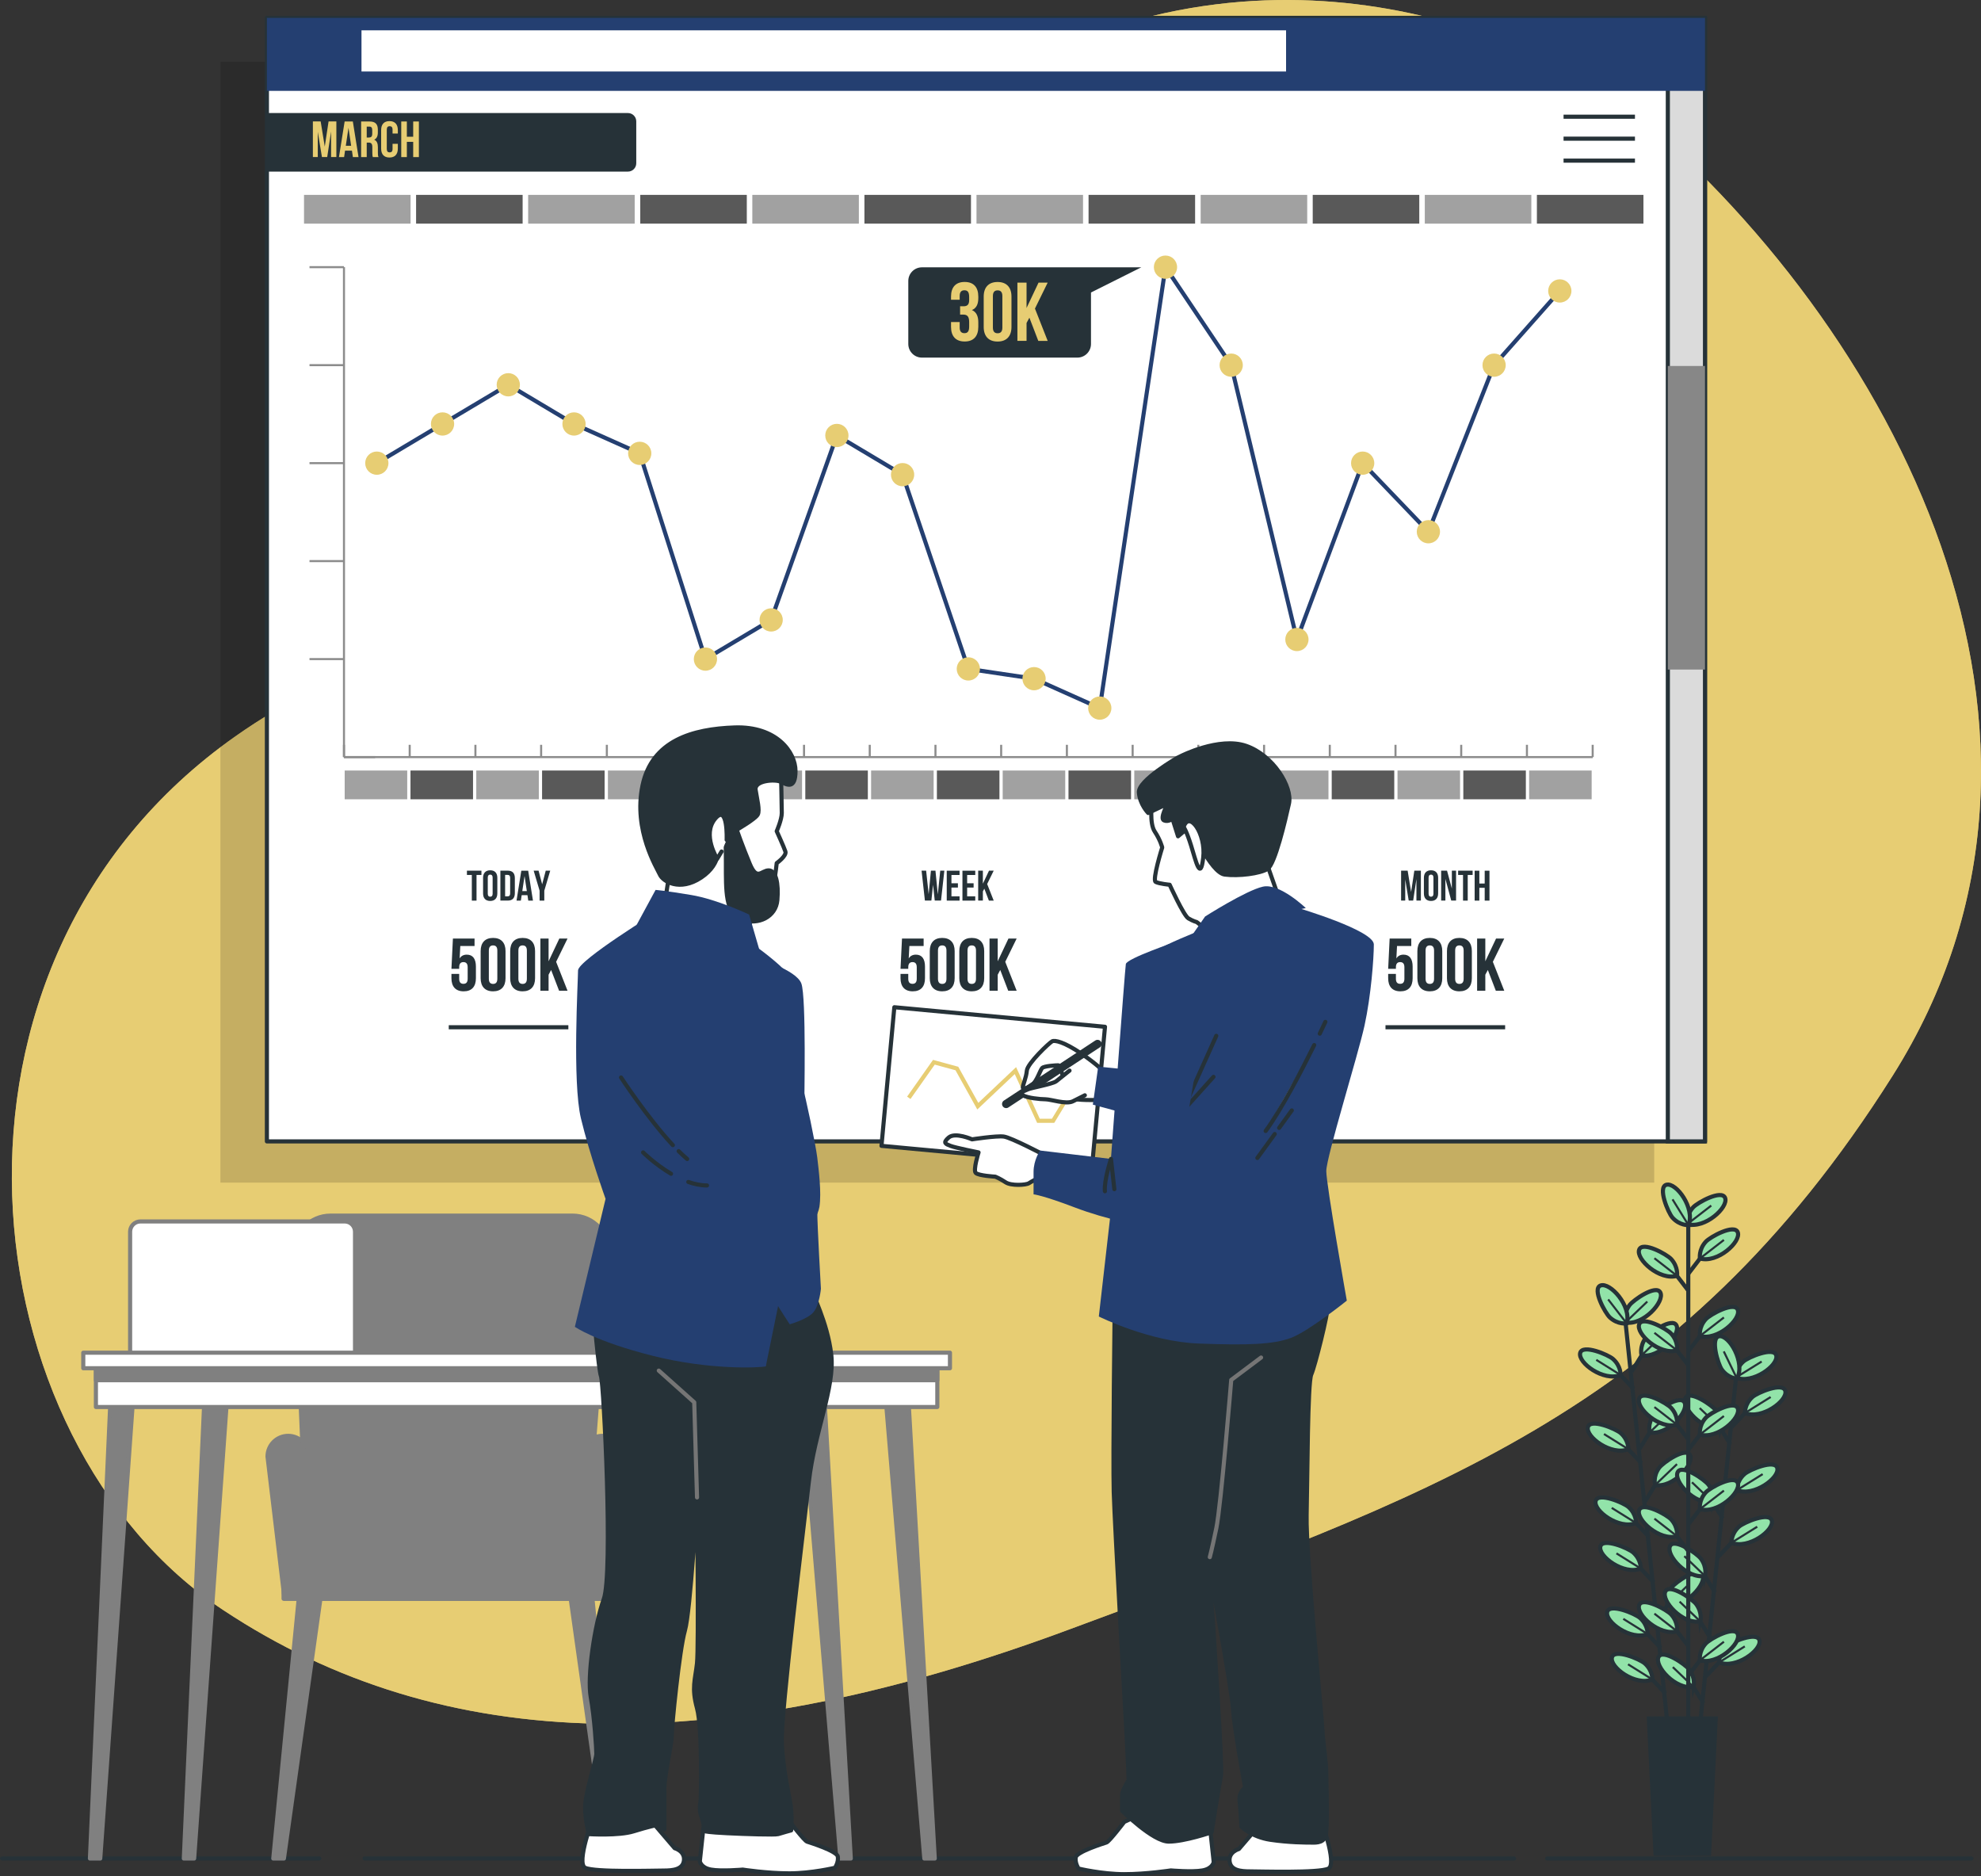 <?xml version="1.0" encoding="UTF-8"?>
<svg xmlns="http://www.w3.org/2000/svg" id="Layer_2" data-name="Layer 2" viewBox="0 0 480.82 455.3">
  <rect x="0" y="0" width="480.82" height="455.3" fill="#333333" stroke="none"/>
  <defs>
    <style>
      .cls-1 {
        fill: #595959;
      }

      .cls-2 {
        stroke: #8c8c8c;
      }

      .cls-2, .cls-3, .cls-4, .cls-5, .cls-6, .cls-7, .cls-8, .cls-9 {
        fill: none;
      }

      .cls-2, .cls-10, .cls-4, .cls-6, .cls-7, .cls-11, .cls-9, .cls-12 {
        stroke-miterlimit: 10;
      }

      .cls-2, .cls-6 {
        stroke-width: .5px;
      }

      .cls-3, .cls-10, .cls-6, .cls-13, .cls-14, .cls-11, .cls-8, .cls-9, .cls-12 {
        stroke: #263238;
      }

      .cls-3, .cls-5, .cls-13, .cls-14, .cls-15, .cls-8, .cls-16 {
        stroke-linecap: round;
        stroke-linejoin: round;
      }

      .cls-10, .cls-17 {
        fill: #92e3a9;
      }

      .cls-4 {
        stroke: #243f71;
      }

      .cls-18 {
        opacity: .8;
      }

      .cls-18, .cls-19 {
        fill: #e7cd73;
      }

      .cls-5 {
        stroke: #757575;
      }

      .cls-20, .cls-14, .cls-12 {
        fill: #263238;
      }

      .cls-13, .cls-21, .cls-15 {
        fill: #fff;
      }

      .cls-22 {
        fill: #243f71;
      }

      .cls-23 {
        fill: #878787;
      }

      .cls-7 {
        stroke: #e7cd73;
      }

      .cls-15, .cls-16 {
        stroke: gray;
      }

      .cls-24 {
        opacity: .15;
      }

      .cls-11 {
        fill: #dbdbdb;
      }

      .cls-8 {
        stroke-width: 2px;
      }

      .cls-25 {
        fill: #a1a1a1;
      }

      .cls-16 {
        fill: gray;
      }
    </style>
  </defs>
  <g id="Background_Simple" data-name="Background Simple">
    <g>
      <path class="cls-19" d="M393.45,24.65s-54.23-40.07-123.57-18.04c-69.33,22.03-97.53,81.71-136.81,123.64-20.57,21.96-51.34,31.11-75.92,48.42-78.6,55.32-64.94,170.99-2.96,212.04,53.66,35.53,120,36.47,205.78,4.53,85.78-31.94,147.23-51.57,199.4-134.2,52.17-82.62.98-181.69-65.92-236.39Z"></path>
      <path class="cls-18" d="M393.45,24.65s-54.23-40.07-123.57-18.04c-69.33,22.03-97.53,81.71-136.81,123.64-20.57,21.96-51.34,31.11-75.92,48.42-78.6,55.32-64.94,170.99-2.96,212.04,53.66,35.53,120,36.47,205.78,4.53,85.78-31.94,147.23-51.57,199.4-134.2,52.17-82.62.98-181.69-65.92-236.39Z"></path>
    </g>
  </g>
  <g id="Plant">
    <g>
      <g>
        <line class="cls-9" x1="394.6" y1="321.46" x2="404.73" y2="418.48"></line>
        <g>
          <g>
            <line class="cls-9" x1="403.09" y1="399.91" x2="398.5" y2="395.07"></line>
            <path class="cls-10" d="M399.9,396.52s.13-2.14-1.83-3.89c-1.18-1.05-7.38-3.66-7.97-1.48-.64,2.38,5.71,7.04,9.79,5.37Z"></path>
            <line class="cls-6" x1="399.9" y1="396.52" x2="394" y2="392.84"></line>
          </g>
          <g>
            <line class="cls-9" x1="404.25" y1="410.95" x2="399.66" y2="406.1"></line>
            <path class="cls-10" d="M401.05,407.55s.13-2.14-1.83-3.89c-1.18-1.05-7.38-3.66-7.97-1.48-.64,2.38,5.71,7.04,9.79,5.37Z"></path>
            <line class="cls-6" x1="401.05" y1="407.55" x2="395.15" y2="403.87"></line>
          </g>
          <g>
            <line class="cls-9" x1="400.28" y1="372.99" x2="395.69" y2="368.14"></line>
            <path class="cls-10" d="M397.09,369.59s.13-2.14-1.83-3.89c-1.18-1.05-7.38-3.66-7.97-1.48-.64,2.38,5.71,7.04,9.79,5.37Z"></path>
            <line class="cls-6" x1="397.09" y1="369.59" x2="391.19" y2="365.91"></line>
          </g>
          <g>
            <line class="cls-9" x1="401.44" y1="384.02" x2="396.85" y2="379.17"></line>
            <path class="cls-10" d="M398.24,380.63s.13-2.14-1.83-3.89c-1.18-1.05-7.38-3.66-7.97-1.48-.64,2.38,5.71,7.04,9.79,5.37Z"></path>
            <line class="cls-6" x1="398.24" y1="380.63" x2="392.34" y2="376.95"></line>
          </g>
          <g>
            <line class="cls-9" x1="398.41" y1="355.07" x2="393.82" y2="350.22"></line>
            <path class="cls-10" d="M395.22,351.67s.13-2.14-1.83-3.89c-1.18-1.05-7.38-3.66-7.97-1.48-.64,2.38,5.71,7.04,9.79,5.37Z"></path>
            <line class="cls-6" x1="395.22" y1="351.67" x2="389.31" y2="347.99"></line>
          </g>
          <g>
            <line class="cls-9" x1="396.53" y1="337.06" x2="391.94" y2="332.21"></line>
            <path class="cls-10" d="M393.34,333.67s.13-2.14-1.83-3.89c-1.18-1.05-7.38-3.66-7.97-1.48-.64,2.38,5.71,7.04,9.79,5.37Z"></path>
            <line class="cls-6" x1="393.34" y1="333.67" x2="387.44" y2="329.99"></line>
          </g>
          <g>
            <line class="cls-9" x1="402.32" y1="393.39" x2="405.81" y2="387.69"></line>
            <path class="cls-10" d="M404.75,389.4s-.57-2.07.98-4.19c.94-1.27,6.46-5.11,7.49-3.09,1.12,2.19-4.13,8.07-8.47,7.28Z"></path>
            <line class="cls-6" x1="404.75" y1="389.4" x2="410.06" y2="384.32"></line>
          </g>
          <g>
            <line class="cls-9" x1="399.29" y1="364.35" x2="402.78" y2="358.66"></line>
            <path class="cls-10" d="M401.72,360.37s-.57-2.07.98-4.19c.94-1.27,6.46-5.11,7.49-3.09,1.12,2.19-4.13,8.07-8.47,7.28Z"></path>
            <line class="cls-6" x1="401.72" y1="360.37" x2="407.03" y2="355.29"></line>
          </g>
          <g>
            <line class="cls-9" x1="397.96" y1="351.59" x2="401.45" y2="345.9"></line>
            <path class="cls-10" d="M400.39,347.61s-.57-2.07.98-4.19c.94-1.27,6.46-5.11,7.49-3.09,1.12,2.19-4.13,8.07-8.47,7.28Z"></path>
            <line class="cls-6" x1="400.39" y1="347.61" x2="405.7" y2="342.53"></line>
          </g>
          <g>
            <line class="cls-9" x1="396.01" y1="332.88" x2="399.5" y2="327.19"></line>
            <path class="cls-10" d="M398.43,328.9s-.57-2.07.98-4.19c.94-1.27,6.46-5.11,7.49-3.09,1.12,2.19-4.13,8.07-8.47,7.28Z"></path>
            <line class="cls-6" x1="398.43" y1="328.9" x2="403.75" y2="323.82"></line>
            <path class="cls-10" d="M394.52,320.92s-.57-2.07.98-4.19c.94-1.27,6.46-5.11,7.49-3.09,1.12,2.19-4.13,8.07-8.47,7.28Z"></path>
            <line class="cls-6" x1="394.52" y1="320.92" x2="399.83" y2="315.84"></line>
            <path class="cls-10" d="M394.82,321.14s-2.12.35-4.06-1.42c-1.17-1.06-4.4-6.96-2.29-7.77,2.3-.88,7.59,4.95,6.35,9.19Z"></path>
            <line class="cls-6" x1="394.82" y1="321.14" x2="390.33" y2="315.32"></line>
          </g>
        </g>
      </g>
      <g>
        <line class="cls-9" x1="421.31" y1="334.82" x2="411.24" y2="431.85"></line>
        <g>
          <g>
            <line class="cls-9" x1="413.46" y1="413.34" x2="409.97" y2="407.65"></line>
            <path class="cls-10" d="M411.04,409.36s.57-2.07-.99-4.19c-.94-1.27-6.47-5.1-7.49-3.09-1.12,2.19,4.13,8.06,8.48,7.27Z"></path>
            <line class="cls-6" x1="411.04" y1="409.36" x2="406.02" y2="404.55"></line>
          </g>
          <g>
            <line class="cls-9" x1="416.26" y1="386.42" x2="412.76" y2="380.73"></line>
            <path class="cls-10" d="M413.83,382.44s.57-2.07-.99-4.19c-.94-1.27-6.47-5.1-7.49-3.09-1.12,2.19,4.13,8.06,8.48,7.27Z"></path>
            <line class="cls-6" x1="413.83" y1="382.44" x2="408.81" y2="377.62"></line>
          </g>
          <g>
            <line class="cls-9" x1="415.11" y1="397.45" x2="411.62" y2="391.76"></line>
            <path class="cls-10" d="M412.69,393.47s.57-2.07-.99-4.19c-.94-1.27-6.47-5.1-7.49-3.09-1.12,2.19,4.13,8.06,8.48,7.27Z"></path>
            <line class="cls-6" x1="412.69" y1="393.47" x2="407.67" y2="388.66"></line>
          </g>
          <g>
            <line class="cls-9" x1="418.12" y1="368.49" x2="414.62" y2="362.8"></line>
            <path class="cls-10" d="M415.69,364.51s.57-2.07-.99-4.19c-.94-1.27-6.47-5.1-7.49-3.09-1.12,2.19,4.13,8.06,8.48,7.27Z"></path>
            <line class="cls-6" x1="415.69" y1="364.51" x2="410.67" y2="359.7"></line>
          </g>
          <g>
            <line class="cls-9" x1="419.99" y1="350.49" x2="416.49" y2="344.8"></line>
            <path class="cls-10" d="M417.56,346.51s.57-2.07-.99-4.19c-.94-1.27-6.47-5.1-7.49-3.09-1.12,2.19,4.13,8.06,8.48,7.27Z"></path>
            <line class="cls-6" x1="417.56" y1="346.51" x2="412.54" y2="341.69"></line>
          </g>
          <g>
            <line class="cls-9" x1="414.05" y1="406.8" x2="418.64" y2="401.94"></line>
            <path class="cls-10" d="M417.25,403.4s-.13-2.14,1.82-3.89c1.18-1.05,7.38-3.67,7.97-1.48.64,2.37-5.7,7.04-9.79,5.38Z"></path>
            <line class="cls-6" x1="417.25" y1="403.4" x2="423.49" y2="399.52"></line>
          </g>
          <g>
            <line class="cls-9" x1="417.07" y1="377.76" x2="421.65" y2="372.91"></line>
            <path class="cls-10" d="M420.26,374.36s-.13-2.14,1.82-3.89c1.18-1.05,7.38-3.67,7.97-1.48.64,2.37-5.7,7.04-9.79,5.38Z"></path>
            <line class="cls-6" x1="420.26" y1="374.36" x2="426.51" y2="370.48"></line>
          </g>
          <g>
            <line class="cls-9" x1="418.39" y1="365" x2="422.98" y2="360.15"></line>
            <path class="cls-10" d="M421.58,361.6s-.13-2.14,1.82-3.89c1.18-1.05,7.38-3.67,7.97-1.48.64,2.37-5.7,7.04-9.79,5.38Z"></path>
            <line class="cls-6" x1="421.58" y1="361.6" x2="427.83" y2="357.72"></line>
          </g>
          <g>
            <line class="cls-9" x1="420.33" y1="346.29" x2="424.92" y2="341.44"></line>
            <path class="cls-10" d="M423.53,342.89s-.13-2.14,1.82-3.89c1.18-1.05,7.38-3.67,7.97-1.48.64,2.37-5.7,7.04-9.79,5.38Z"></path>
            <line class="cls-6" x1="423.53" y1="342.89" x2="429.77" y2="339.01"></line>
            <path class="cls-10" d="M421.33,334.28s-.13-2.14,1.82-3.89c1.18-1.05,7.38-3.67,7.97-1.48.64,2.37-5.7,7.04-9.79,5.38Z"></path>
            <line class="cls-6" x1="421.33" y1="334.28" x2="427.58" y2="330.4"></line>
            <path class="cls-10" d="M421.59,334.56s-2.15-.09-3.68-2.22c-.92-1.28-2.87-7.72-.64-8.08,2.43-.39,6.41,6.41,4.32,10.3Z"></path>
            <line class="cls-6" x1="421.59" y1="334.56" x2="418.39" y2="327.94"></line>
          </g>
        </g>
      </g>
      <line class="cls-9" x1="409.77" y1="295.31" x2="409.77" y2="418.01"></line>
      <g>
        <g>
          <line class="cls-9" x1="409.87" y1="399.56" x2="405.8" y2="394.26"></line>
          <path class="cls-10" d="M407.04,395.85s.35-2.12-1.41-4.06c-1.06-1.17-6.96-4.41-7.77-2.3-.88,2.3,4.95,7.59,9.18,6.36Z"></path>
          <line class="cls-6" x1="407.04" y1="395.85" x2="401.55" y2="391.58"></line>
        </g>
        <g>
          <line class="cls-9" x1="409.87" y1="376.5" x2="405.8" y2="371.2"></line>
          <path class="cls-10" d="M407.04,372.79s.35-2.12-1.41-4.06c-1.06-1.17-6.96-4.41-7.77-2.3-.88,2.3,4.95,7.59,9.18,6.36Z"></path>
          <line class="cls-6" x1="407.04" y1="372.79" x2="401.55" y2="368.52"></line>
        </g>
        <g>
          <line class="cls-9" x1="409.87" y1="349.43" x2="405.8" y2="344.13"></line>
          <path class="cls-10" d="M407.04,345.72s.35-2.12-1.41-4.06c-1.06-1.17-6.96-4.41-7.77-2.3-.88,2.3,4.95,7.59,9.18,6.36Z"></path>
          <line class="cls-6" x1="407.04" y1="345.72" x2="401.55" y2="341.45"></line>
        </g>
        <g>
          <line class="cls-9" x1="409.87" y1="331.41" x2="405.8" y2="326.11"></line>
          <path class="cls-10" d="M407.04,327.7s.35-2.12-1.41-4.06c-1.06-1.17-6.96-4.41-7.77-2.3-.88,2.3,4.95,7.59,9.18,6.36Z"></path>
          <line class="cls-6" x1="407.04" y1="327.7" x2="401.55" y2="323.43"></line>
        </g>
        <g>
          <line class="cls-9" x1="409.87" y1="313.31" x2="405.8" y2="308.01"></line>
          <path class="cls-10" d="M407.04,309.6s.35-2.12-1.41-4.06c-1.06-1.17-6.96-4.41-7.77-2.3-.88,2.3,4.95,7.59,9.18,6.36Z"></path>
          <line class="cls-6" x1="407.04" y1="309.6" x2="401.55" y2="305.33"></line>
        </g>
        <g>
          <line class="cls-9" x1="409.78" y1="406.6" x2="413.84" y2="401.3"></line>
          <path class="cls-10" d="M412.6,402.89s-.35-2.12,1.41-4.06c1.06-1.17,6.96-4.41,7.77-2.3.88,2.3-4.95,7.59-9.18,6.36Z"></path>
          <line class="cls-6" x1="412.6" y1="402.89" x2="418.42" y2="398.39"></line>
        </g>
        <g>
          <line class="cls-9" x1="409.78" y1="369.93" x2="413.84" y2="364.63"></line>
          <path class="cls-10" d="M412.6,366.22s-.35-2.12,1.41-4.06c1.06-1.17,6.96-4.41,7.77-2.3.88,2.3-4.95,7.59-9.18,6.36Z"></path>
          <line class="cls-6" x1="412.6" y1="366.22" x2="418.42" y2="361.72"></line>
        </g>
        <g>
          <line class="cls-9" x1="409.78" y1="351.83" x2="413.84" y2="346.53"></line>
          <path class="cls-10" d="M412.6,348.12s-.35-2.12,1.41-4.06c1.06-1.17,6.96-4.41,7.77-2.3.88,2.3-4.95,7.59-9.18,6.36Z"></path>
          <line class="cls-6" x1="412.6" y1="348.12" x2="418.42" y2="343.62"></line>
        </g>
        <g>
          <line class="cls-9" x1="409.78" y1="327.91" x2="413.84" y2="322.61"></line>
          <path class="cls-10" d="M412.6,324.2s-.35-2.12,1.41-4.06c1.06-1.17,6.96-4.41,7.77-2.3.88,2.3-4.95,7.59-9.18,6.36Z"></path>
          <line class="cls-6" x1="412.6" y1="324.2" x2="418.42" y2="319.7"></line>
        </g>
        <g>
          <line class="cls-9" x1="409.78" y1="309.1" x2="413.84" y2="303.8"></line>
          <path class="cls-10" d="M412.6,305.39s-.35-2.12,1.41-4.06c1.06-1.17,6.96-4.41,7.77-2.3.88,2.3-4.95,7.59-9.18,6.36Z"></path>
          <line class="cls-6" x1="412.6" y1="305.39" x2="418.42" y2="300.89"></line>
          <path class="cls-10" d="M409.53,297.05s-.35-2.12,1.41-4.06c1.06-1.17,6.96-4.41,7.77-2.3.88,2.3-4.95,7.59-9.18,6.36Z"></path>
          <line class="cls-6" x1="409.53" y1="297.05" x2="415.35" y2="292.55"></line>
          <path class="cls-10" d="M409.82,297.3s-2.14.13-3.89-1.83c-1.05-1.18-3.65-7.38-1.47-7.97,2.38-.64,7.03,5.71,5.36,9.8Z"></path>
          <line class="cls-6" x1="409.82" y1="297.3" x2="405.95" y2="291.04"></line>
        </g>
      </g>
      <polygon class="cls-12" points="414.82 449.83 401.82 449.83 400.2 417.01 416.44 417.01 414.82 449.83"></polygon>
    </g>
  </g>
  <g id="Floor">
    <g>
      <line class="cls-13" x1="375.5" y1="450.98" x2="478.5" y2="450.98"></line>
      <line class="cls-13" x1="88.5" y1="450.98" x2="367.5" y2="450.98"></line>
      <line class="cls-13" x1=".5" y1="450.98" x2="77.5" y2="450.98"></line>
    </g>
  </g>
  <g id="Desk">
    <g>
      <g>
        <polygon class="cls-16" points="149.97 451 142.95 379.31 137.47 380.52 147.39 451 149.97 451"></polygon>
        <polygon class="cls-16" points="68.91 451 78.82 380.52 73.35 379.31 66.33 451 68.91 451"></polygon>
        <path class="cls-16" d="M74.96,387.97l-3.52-83.83c-.21-4.99,3.78-9.15,8.78-9.15h58.74c5.12,0,9.16,4.36,8.76,9.47l-6.5,83.52h-66.25Z"></path>
        <rect class="cls-16" x="68.83" y="369.59" width="77.95" height="18.37"></rect>
        <path class="cls-16" d="M74.96,387.97h-5.9l-4.13-34.52c0-2.77,2.25-5.02,5.02-5.02h0c2.77,0,5.02,2.25,5.02,5.02v34.52Z"></path>
        <path class="cls-16" d="M141.21,387.97h5.9l4.13-34.52c0-2.77-2.25-5.02-5.02-5.02h0c-2.77,0-5.02,2.25-5.02,5.02v34.52Z"></path>
      </g>
      <path class="cls-15" d="M34.08,296.4h49.59c1.38,0,2.5,1.12,2.5,2.5v29.92H31.58v-29.92c0-1.38,1.12-2.5,2.5-2.5Z"></path>
      <g>
        <g>
          <polygon class="cls-16" points="206.5 451 200.02 337.92 194.48 337.92 203.98 451 206.5 451"></polygon>
          <polygon class="cls-16" points="226.88 451 220.4 337.92 214.85 337.92 224.35 451 226.88 451"></polygon>
          <polygon class="cls-16" points="47.12 451 55.21 337.92 49.68 337.92 44.62 451 47.12 451"></polygon>
          <polygon class="cls-16" points="24.33 451 32.41 337.92 26.89 337.92 21.83 451 24.33 451"></polygon>
        </g>
        <g>
          <rect class="cls-15" x="23.28" y="331.54" width="204.22" height="9.89"></rect>
          <rect class="cls-16" x="23.28" y="331.54" width="204.22" height="3.39"></rect>
          <rect class="cls-15" x="20.21" y="328.25" width="210.36" height="3.77"></rect>
        </g>
      </g>
    </g>
  </g>
  <g id="Screen">
    <g>
      <rect class="cls-24" x="53.5" y="14.98" width="348" height="272"></rect>
      <g>
        <g>
          <rect class="cls-17" x="64.78" y="4.34" width="349.05" height="272.64"></rect>
          <rect class="cls-13" x="64.78" y="4.34" width="349.05" height="272.64"></rect>
        </g>
        <rect class="cls-21" x="73.18" y="56.92" width="325.35" height="148.09"></rect>
        <g>
          <g>
            <line class="cls-2" x1="83.49" y1="183.72" x2="386.57" y2="183.72"></line>
            <g>
              <line class="cls-2" x1="83.49" y1="183.72" x2="83.49" y2="180.74"></line>
              <line class="cls-2" x1="99.44" y1="183.72" x2="99.44" y2="180.74"></line>
              <line class="cls-2" x1="115.39" y1="183.72" x2="115.39" y2="180.74"></line>
              <line class="cls-2" x1="131.34" y1="183.72" x2="131.34" y2="180.74"></line>
              <line class="cls-2" x1="147.29" y1="183.72" x2="147.29" y2="180.74"></line>
              <line class="cls-2" x1="163.24" y1="183.72" x2="163.24" y2="180.74"></line>
              <line class="cls-2" x1="179.2" y1="183.72" x2="179.2" y2="180.74"></line>
              <line class="cls-2" x1="195.15" y1="183.72" x2="195.15" y2="180.74"></line>
              <line class="cls-2" x1="211.1" y1="183.72" x2="211.1" y2="180.74"></line>
              <line class="cls-2" x1="227.05" y1="183.72" x2="227.05" y2="180.74"></line>
              <line class="cls-2" x1="243" y1="183.72" x2="243" y2="180.74"></line>
              <line class="cls-2" x1="258.95" y1="183.72" x2="258.95" y2="180.74"></line>
              <line class="cls-2" x1="274.91" y1="183.72" x2="274.91" y2="180.74"></line>
              <line class="cls-2" x1="290.86" y1="183.72" x2="290.86" y2="180.74"></line>
              <line class="cls-2" x1="306.81" y1="183.72" x2="306.81" y2="180.74"></line>
              <line class="cls-2" x1="322.76" y1="183.72" x2="322.76" y2="180.74"></line>
              <line class="cls-2" x1="338.71" y1="183.72" x2="338.71" y2="180.74"></line>
              <line class="cls-2" x1="354.66" y1="183.72" x2="354.66" y2="180.74"></line>
              <line class="cls-2" x1="370.61" y1="183.72" x2="370.61" y2="180.74"></line>
              <line class="cls-2" x1="386.57" y1="183.72" x2="386.57" y2="180.74"></line>
            </g>
          </g>
          <g>
            <line class="cls-2" x1="83.49" y1="183.72" x2="83.49" y2="64.83"></line>
            <g>
              <line class="cls-2" x1="83.49" y1="183.72" x2="91.06" y2="183.72"></line>
              <line class="cls-2" x1="83.49" y1="159.94" x2="75.12" y2="159.94"></line>
              <line class="cls-2" x1="83.49" y1="136.16" x2="75.12" y2="136.16"></line>
              <line class="cls-2" x1="83.49" y1="112.39" x2="75.12" y2="112.39"></line>
              <line class="cls-2" x1="83.49" y1="88.61" x2="75.12" y2="88.61"></line>
              <line class="cls-2" x1="83.49" y1="64.83" x2="75.12" y2="64.83"></line>
            </g>
          </g>
          <g>
            <line class="cls-4" x1="362.64" y1="88.61" x2="378.59" y2="70.6"></line>
            <line class="cls-4" x1="346.69" y1="129.03" x2="362.64" y2="88.61"></line>
            <line class="cls-4" x1="330.74" y1="112.39" x2="346.69" y2="129.03"></line>
            <line class="cls-4" x1="314.78" y1="155.18" x2="330.74" y2="112.39"></line>
            <line class="cls-4" x1="298.83" y1="88.61" x2="314.78" y2="155.18"></line>
            <line class="cls-4" x1="282.88" y1="64.83" x2="298.83" y2="88.61"></line>
            <line class="cls-4" x1="266.93" y1="171.83" x2="282.88" y2="64.83"></line>
            <line class="cls-4" x1="250.98" y1="164.69" x2="266.93" y2="171.83"></line>
            <line class="cls-4" x1="235.03" y1="162.32" x2="250.98" y2="164.69"></line>
            <line class="cls-4" x1="219.07" y1="115.18" x2="235.03" y2="162.32"></line>
            <line class="cls-4" x1="203.12" y1="105.67" x2="219.07" y2="115.18"></line>
            <line class="cls-4" x1="187.17" y1="150.43" x2="203.12" y2="105.67"></line>
            <line class="cls-4" x1="171.22" y1="159.94" x2="187.17" y2="150.43"></line>
            <line class="cls-4" x1="155.27" y1="110.01" x2="171.22" y2="159.94"></line>
            <line class="cls-4" x1="139.32" y1="102.88" x2="155.27" y2="110.01"></line>
            <line class="cls-4" x1="123.37" y1="93.37" x2="139.32" y2="102.88"></line>
            <line class="cls-4" x1="107.41" y1="102.88" x2="123.37" y2="93.37"></line>
            <line class="cls-4" x1="91.46" y1="112.39" x2="107.41" y2="102.88"></line>
          </g>
          <g>
            <path class="cls-19" d="M378.59,67.78h0c-1.56,0-2.82,1.26-2.82,2.82h0c0,1.56,1.26,2.82,2.82,2.82h0c1.56,0,2.82-1.26,2.82-2.82h0c0-1.56-1.26-2.82-2.82-2.82Z"></path>
            <path class="cls-19" d="M362.64,85.79h0c-1.56,0-2.82,1.26-2.82,2.82h0c0,1.56,1.26,2.82,2.82,2.82h0c1.56,0,2.82-1.26,2.82-2.82h0c0-1.56-1.26-2.82-2.82-2.82Z"></path>
            <path class="cls-19" d="M346.69,126.21h0c-1.56,0-2.82,1.26-2.82,2.82h0c0,1.56,1.26,2.82,2.82,2.82h0c1.56,0,2.82-1.26,2.82-2.82h0c0-1.56-1.26-2.82-2.82-2.82Z"></path>
            <path class="cls-19" d="M330.74,109.57h0c-1.56,0-2.82,1.26-2.82,2.82h0c0,1.56,1.26,2.82,2.82,2.82h0c1.56,0,2.82-1.26,2.82-2.82h0c0-1.56-1.26-2.82-2.82-2.82Z"></path>
            <path class="cls-19" d="M314.78,152.36h0c-1.56,0-2.82,1.26-2.82,2.82h0c0,1.56,1.26,2.82,2.82,2.82h0c1.56,0,2.82-1.26,2.82-2.82h0c0-1.56-1.26-2.82-2.82-2.82Z"></path>
            <path class="cls-19" d="M298.83,85.79h0c-1.56,0-2.82,1.26-2.82,2.82h0c0,1.56,1.26,2.82,2.82,2.82h0c1.56,0,2.82-1.26,2.82-2.82h0c0-1.56-1.26-2.82-2.82-2.82Z"></path>
            <path class="cls-19" d="M282.88,62.01h0c-1.56,0-2.82,1.26-2.82,2.82h0c0,1.56,1.26,2.82,2.82,2.82h0c1.56,0,2.82-1.26,2.82-2.82h0c0-1.56-1.26-2.82-2.82-2.82Z"></path>
            <path class="cls-19" d="M266.93,169.01h0c-1.56,0-2.82,1.26-2.82,2.82h0c0,1.56,1.26,2.82,2.82,2.82h0c1.56,0,2.82-1.26,2.82-2.82h0c0-1.56-1.26-2.82-2.82-2.82Z"></path>
            <path class="cls-19" d="M250.98,161.87h0c-1.56,0-2.82,1.26-2.82,2.82h0c0,1.56,1.26,2.82,2.82,2.82h0c1.56,0,2.82-1.26,2.82-2.82h0c0-1.56-1.26-2.82-2.82-2.82Z"></path>
            <path class="cls-19" d="M235.03,159.5h0c-1.56,0-2.82,1.26-2.82,2.82h0c0,1.56,1.26,2.82,2.82,2.82h0c1.56,0,2.82-1.26,2.82-2.82h0c0-1.56-1.26-2.82-2.82-2.82Z"></path>
            <path class="cls-19" d="M219.07,112.36h0c-1.56,0-2.82,1.26-2.82,2.82h0c0,1.56,1.26,2.82,2.82,2.82h0c1.56,0,2.82-1.26,2.82-2.82h0c0-1.56-1.26-2.82-2.82-2.82Z"></path>
            <path class="cls-19" d="M203.12,102.85h0c-1.56,0-2.82,1.26-2.82,2.82h0c0,1.56,1.26,2.82,2.82,2.82h0c1.56,0,2.82-1.26,2.82-2.82h0c0-1.56-1.26-2.82-2.82-2.82Z"></path>
            <path class="cls-19" d="M187.17,147.61h0c-1.56,0-2.82,1.26-2.82,2.82h0c0,1.56,1.26,2.82,2.82,2.82h0c1.56,0,2.82-1.26,2.82-2.82h0c0-1.56-1.26-2.82-2.82-2.82Z"></path>
            <path class="cls-19" d="M171.22,157.12h0c-1.56,0-2.82,1.26-2.82,2.82h0c0,1.56,1.26,2.82,2.82,2.82h0c1.56,0,2.82-1.26,2.82-2.82h0c0-1.56-1.26-2.82-2.82-2.82Z"></path>
            <path class="cls-19" d="M155.27,107.19h0c-1.56,0-2.82,1.26-2.82,2.82h0c0,1.56,1.26,2.82,2.82,2.82h0c1.56,0,2.82-1.26,2.82-2.82h0c0-1.56-1.26-2.82-2.82-2.82Z"></path>
            <path class="cls-19" d="M139.32,100.06h0c-1.56,0-2.82,1.26-2.82,2.82h0c0,1.56,1.26,2.82,2.82,2.82h0c1.56,0,2.82-1.26,2.82-2.82h0c0-1.56-1.26-2.82-2.82-2.82Z"></path>
            <path class="cls-19" d="M123.37,90.55h0c-1.56,0-2.82,1.26-2.82,2.82h0c0,1.56,1.26,2.82,2.82,2.82h0c1.56,0,2.82-1.26,2.82-2.82h0c0-1.56-1.26-2.82-2.82-2.82Z"></path>
            <path class="cls-19" d="M107.41,100.06h0c-1.56,0-2.82,1.26-2.82,2.82h0c0,1.56,1.26,2.82,2.82,2.82h0c1.56,0,2.82-1.26,2.82-2.82h0c0-1.56-1.26-2.82-2.82-2.82Z"></path>
            <path class="cls-19" d="M91.46,109.57h0c-1.56,0-2.82,1.26-2.82,2.82h0c0,1.56,1.26,2.82,2.82,2.82h0c1.56,0,2.82-1.26,2.82-2.82h0c0-1.56-1.26-2.82-2.82-2.82Z"></path>
          </g>
        </g>
        <rect class="cls-11" x="404.81" y="4.34" width="9.02" height="272.64"></rect>
        <rect class="cls-23" x="404.81" y="88.81" width="9.02" height="73.67"></rect>
        <rect class="cls-22" x="64.78" y="4.34" width="349.05" height="17.71"></rect>
        <path class="cls-20" d="M64.78,27.43h87.63c1.11,0,2.02.9,2.02,2.02v10.17c0,1.11-.9,2.02-2.02,2.02h-87.63v-14.2h0Z"></path>
        <g>
          <path class="cls-19" d="M78.82,35.61l.93-6.14h1.89v8.64h-1.28v-6.2l-.94,6.2h-1.28l-1.01-6.11v6.11h-1.19v-8.64h1.89l1,6.14Z"></path>
          <path class="cls-19" d="M87.02,38.12h-1.37l-.23-1.57h-1.67l-.23,1.57h-1.25l1.38-8.64h1.99l1.38,8.64ZM83.92,35.38h1.31l-.65-4.37-.65,4.37Z"></path>
          <path class="cls-19" d="M90.49,38.12c-.07-.22-.12-.36-.12-1.06v-1.36c0-.8-.27-1.1-.89-1.1h-.47v3.52h-1.36v-8.64h2.05c1.41,0,2.01.65,2.01,1.99v.68c0,.89-.28,1.47-.89,1.75.68.28.9.94.9,1.84v1.33c0,.42.01.73.15,1.05h-1.38ZM89.01,30.71v2.66h.53c.51,0,.81-.22.81-.91v-.85c0-.62-.21-.89-.69-.89h-.65Z"></path>
          <path class="cls-19" d="M96.56,34.9v1.15c0,1.38-.69,2.17-2.03,2.17s-2.02-.79-2.02-2.17v-4.49c0-1.38.69-2.17,2.02-2.17s2.03.79,2.03,2.17v.84h-1.28v-.93c0-.62-.27-.85-.7-.85s-.7.23-.7.85v4.67c0,.62.27.84.7.84s.7-.22.7-.84v-1.24h1.28Z"></path>
          <path class="cls-19" d="M98.75,38.12h-1.36v-8.64h1.36v3.7h1.54v-3.7h1.38v8.64h-1.38v-3.7h-1.54v3.7Z"></path>
        </g>
        <rect class="cls-21" x="87.74" y="7.36" width="224.41" height="9.99"></rect>
        <g>
          <rect class="cls-25" x="83.66" y="186.98" width="15.18" height="6.98"></rect>
          <rect class="cls-1" x="99.63" y="186.98" width="15.18" height="6.98"></rect>
          <rect class="cls-25" x="115.6" y="186.98" width="15.18" height="6.98"></rect>
          <rect class="cls-1" x="131.57" y="186.98" width="15.18" height="6.98"></rect>
          <rect class="cls-25" x="147.55" y="186.98" width="15.18" height="6.98"></rect>
          <rect class="cls-1" x="163.52" y="186.98" width="15.18" height="6.98"></rect>
          <rect class="cls-25" x="179.49" y="186.98" width="15.18" height="6.98"></rect>
          <rect class="cls-1" x="195.46" y="186.98" width="15.18" height="6.98"></rect>
          <rect class="cls-25" x="211.43" y="186.98" width="15.18" height="6.98"></rect>
          <rect class="cls-1" x="227.4" y="186.98" width="15.18" height="6.98"></rect>
          <rect class="cls-25" x="243.37" y="186.98" width="15.18" height="6.98"></rect>
          <rect class="cls-1" x="259.34" y="186.98" width="15.18" height="6.98"></rect>
          <rect class="cls-25" x="275.31" y="186.98" width="15.18" height="6.98"></rect>
          <rect class="cls-1" x="291.29" y="186.98" width="15.18" height="6.98"></rect>
          <rect class="cls-25" x="307.26" y="186.98" width="15.18" height="6.98"></rect>
          <rect class="cls-1" x="323.23" y="186.98" width="15.18" height="6.98"></rect>
          <rect class="cls-25" x="339.2" y="186.98" width="15.18" height="6.98"></rect>
          <rect class="cls-1" x="355.17" y="186.98" width="15.18" height="6.98"></rect>
          <rect class="cls-25" x="371.14" y="186.98" width="15.18" height="6.98"></rect>
        </g>
        <g>
          <rect class="cls-25" x="73.79" y="47.29" width="25.86" height="6.98"></rect>
          <rect class="cls-1" x="100.99" y="47.29" width="25.86" height="6.98"></rect>
          <rect class="cls-25" x="128.19" y="47.29" width="25.86" height="6.98"></rect>
          <rect class="cls-1" x="155.4" y="47.29" width="25.86" height="6.98"></rect>
          <rect class="cls-25" x="182.6" y="47.29" width="25.86" height="6.98"></rect>
          <rect class="cls-1" x="209.81" y="47.29" width="25.86" height="6.98"></rect>
          <rect class="cls-25" x="237.01" y="47.29" width="25.86" height="6.98"></rect>
          <rect class="cls-1" x="264.21" y="47.29" width="25.86" height="6.98"></rect>
          <rect class="cls-25" x="291.42" y="47.29" width="25.86" height="6.98"></rect>
          <rect class="cls-1" x="318.62" y="47.29" width="25.86" height="6.98"></rect>
          <rect class="cls-25" x="345.82" y="47.29" width="25.86" height="6.98"></rect>
          <rect class="cls-1" x="373.03" y="47.29" width="25.86" height="6.98"></rect>
        </g>
        <g>
          <path class="cls-20" d="M223.77,64.86h53.26l-12.23,6.12v12.49c0,1.83-1.48,3.31-3.31,3.31h-37.72c-1.83,0-3.31-1.48-3.31-3.31v-15.29c0-1.83,1.48-3.31,3.31-3.31Z"></path>
          <g>
            <path class="cls-19" d="M235.23,72.06c0-1.27-.44-1.62-1.15-1.62s-1.15.38-1.15,1.39v.91h-2.1v-.77c0-2.26,1.13-3.55,3.31-3.55s3.31,1.29,3.31,3.55v.36c0,1.52-.48,2.46-1.55,2.91,1.11.48,1.55,1.53,1.55,2.97v1.11c0,2.26-1.13,3.55-3.31,3.55s-3.31-1.29-3.31-3.55v-1.17h2.1v1.31c0,1.01.44,1.39,1.15,1.39s1.15-.34,1.15-1.6v-1.11c0-1.31-.44-1.8-1.45-1.8h-.75v-2.02h.87c.83,0,1.33-.36,1.33-1.49v-.79Z"></path>
            <path class="cls-19" d="M238.76,71.98c0-2.26,1.19-3.55,3.37-3.55s3.37,1.29,3.37,3.55v7.35c0,2.26-1.19,3.55-3.37,3.55s-3.37-1.29-3.37-3.55v-7.35ZM240.99,79.48c0,1.01.44,1.39,1.15,1.39s1.15-.38,1.15-1.39v-7.63c0-1.01-.44-1.39-1.15-1.39s-1.15.38-1.15,1.39v7.63Z"></path>
            <path class="cls-19" d="M249.85,77.09l-.69,1.29v4.34h-2.22v-14.14h2.22v6.16l2.91-6.16h2.22l-3.09,6.3,3.09,7.84h-2.28l-2.16-5.63Z"></path>
          </g>
        </g>
        <g>
          <g>
            <path class="cls-20" d="M111.45,236.33v1.18c0,.91.4,1.23,1.03,1.23s1.03-.33,1.03-1.23v-2.79c0-.91-.4-1.25-1.03-1.25s-1.03.34-1.03,1.25v.38h-1.88l.36-7.35h5.25v1.81h-3.46l-.16,3.02c.36-.6.94-.92,1.74-.92,1.47,0,2.21,1.03,2.21,2.9v2.82c0,2.03-1.01,3.18-2.97,3.18s-2.97-1.16-2.97-3.18v-1.05h1.88Z"></path>
            <path class="cls-20" d="M116.66,230.79c0-2.03,1.07-3.19,3.02-3.19s3.02,1.16,3.02,3.19v6.59c0,2.03-1.07,3.18-3.02,3.18s-3.02-1.16-3.02-3.18v-6.59ZM118.65,237.51c0,.91.4,1.25,1.03,1.25s1.03-.34,1.03-1.25v-6.84c0-.91-.4-1.25-1.03-1.25s-1.03.34-1.03,1.25v6.84Z"></path>
            <path class="cls-20" d="M123.83,230.79c0-2.03,1.07-3.19,3.02-3.19s3.02,1.16,3.02,3.19v6.59c0,2.03-1.07,3.18-3.02,3.18s-3.02-1.16-3.02-3.18v-6.59ZM125.82,237.51c0,.91.4,1.25,1.03,1.25s1.03-.34,1.03-1.25v-6.84c0-.91-.4-1.25-1.03-1.25s-1.03.34-1.03,1.25v6.84Z"></path>
            <path class="cls-20" d="M133.77,235.37l-.62,1.16v3.89h-1.99v-12.67h1.99v5.52l2.61-5.52h1.99l-2.77,5.65,2.77,7.02h-2.05l-1.94-5.05Z"></path>
          </g>
          <line class="cls-9" x1="108.92" y1="249.28" x2="137.95" y2="249.28"></line>
        </g>
        <g>
          <g>
            <path class="cls-20" d="M220.45,236.33v1.18c0,.91.4,1.23,1.03,1.23s1.03-.33,1.03-1.23v-2.79c0-.91-.4-1.25-1.03-1.25s-1.03.34-1.03,1.25v.38h-1.88l.36-7.35h5.25v1.81h-3.46l-.16,3.02c.36-.6.94-.92,1.74-.92,1.47,0,2.21,1.03,2.21,2.9v2.82c0,2.03-1.01,3.18-2.97,3.18s-2.97-1.16-2.97-3.18v-1.05h1.88Z"></path>
            <path class="cls-20" d="M225.67,230.79c0-2.03,1.07-3.19,3.02-3.19s3.02,1.16,3.02,3.19v6.59c0,2.03-1.07,3.18-3.02,3.18s-3.02-1.16-3.02-3.18v-6.59ZM227.66,237.51c0,.91.4,1.25,1.03,1.25s1.03-.34,1.03-1.25v-6.84c0-.91-.4-1.25-1.03-1.25s-1.03.34-1.03,1.25v6.84Z"></path>
            <path class="cls-20" d="M232.84,230.79c0-2.03,1.07-3.19,3.02-3.19s3.02,1.16,3.02,3.19v6.59c0,2.03-1.07,3.18-3.02,3.18s-3.02-1.16-3.02-3.18v-6.59ZM234.83,237.51c0,.91.4,1.25,1.03,1.25s1.03-.34,1.03-1.25v-6.84c0-.91-.4-1.25-1.03-1.25s-1.03.34-1.03,1.25v6.84Z"></path>
            <path class="cls-20" d="M242.78,235.37l-.62,1.16v3.89h-1.99v-12.67h1.99v5.52l2.61-5.52h1.99l-2.77,5.65,2.77,7.02h-2.05l-1.94-5.05Z"></path>
          </g>
          <line class="cls-9" x1="217.92" y1="249.28" x2="246.96" y2="249.28"></line>
        </g>
        <g>
          <g>
            <path class="cls-20" d="M338.81,236.33v1.18c0,.91.4,1.23,1.03,1.23s1.03-.33,1.03-1.23v-2.79c0-.91-.4-1.25-1.03-1.25s-1.03.34-1.03,1.25v.38h-1.88l.36-7.35h5.25v1.81h-3.46l-.16,3.02c.36-.6.94-.92,1.74-.92,1.47,0,2.21,1.03,2.21,2.9v2.82c0,2.03-1.01,3.18-2.97,3.18s-2.97-1.16-2.97-3.18v-1.05h1.88Z"></path>
            <path class="cls-20" d="M344.02,230.79c0-2.03,1.07-3.19,3.02-3.19s3.02,1.16,3.02,3.19v6.59c0,2.03-1.07,3.18-3.02,3.18s-3.02-1.16-3.02-3.18v-6.59ZM346.01,237.51c0,.91.4,1.25,1.03,1.25s1.03-.34,1.03-1.25v-6.84c0-.91-.4-1.25-1.03-1.25s-1.03.34-1.03,1.25v6.84Z"></path>
            <path class="cls-20" d="M351.2,230.79c0-2.03,1.07-3.19,3.02-3.19s3.02,1.16,3.02,3.19v6.59c0,2.03-1.07,3.18-3.02,3.18s-3.02-1.16-3.02-3.18v-6.59ZM353.19,237.51c0,.91.4,1.25,1.03,1.25s1.03-.34,1.03-1.25v-6.84c0-.91-.4-1.25-1.03-1.25s-1.03.34-1.03,1.25v6.84Z"></path>
            <path class="cls-20" d="M361.13,235.37l-.62,1.16v3.89h-1.99v-12.67h1.99v5.52l2.61-5.52h1.99l-2.77,5.65,2.77,7.02h-2.05l-1.94-5.05Z"></path>
          </g>
          <line class="cls-9" x1="336.28" y1="249.28" x2="365.32" y2="249.28"></line>
        </g>
        <line class="cls-9" x1="179.56" y1="216.97" x2="179.56" y2="252.32"></line>
        <line class="cls-9" x1="298.12" y1="216.97" x2="298.12" y2="252.32"></line>
        <g>
          <path class="cls-20" d="M113.32,211.28h3.53v1.04h-1.19v6.23h-1.14v-6.23h-1.19v-1.04Z"></path>
          <path class="cls-20" d="M117.25,213.02c0-1.16.61-1.83,1.73-1.83s1.73.66,1.73,1.83v3.78c0,1.16-.61,1.83-1.73,1.83s-1.73-.66-1.73-1.83v-3.78ZM118.39,216.88c0,.52.23.72.59.72s.59-.2.59-.72v-3.92c0-.52-.23-.72-.59-.72s-.59.2-.59.72v3.92Z"></path>
          <path class="cls-20" d="M121.45,211.28h1.81c1.14,0,1.7.63,1.7,1.79v3.67c0,1.16-.56,1.8-1.7,1.8h-1.81v-7.26ZM122.6,212.32v5.19h.64c.36,0,.58-.19.58-.71v-3.78c0-.52-.22-.71-.58-.71h-.64Z"></path>
          <path class="cls-20" d="M129.37,218.55h-1.15l-.2-1.32h-1.4l-.2,1.32h-1.05l1.16-7.26h1.67l1.16,7.26ZM126.77,216.24h1.1l-.55-3.67-.55,3.67Z"></path>
          <path class="cls-20" d="M130.97,216.14l-1.44-4.86h1.19l.87,3.31.87-3.31h1.09l-1.44,4.86v2.41h-1.14v-2.41Z"></path>
        </g>
        <g>
          <path class="cls-20" d="M226.47,214.67l-.41,3.87h-1.57l-.81-7.26h1.11l.61,5.73.55-5.73h1.1l.57,5.77.59-5.77h1l-.81,7.26h-1.52l-.42-3.87Z"></path>
          <path class="cls-20" d="M230.93,214.34h1.57v1.04h-1.57v2.13h1.97v1.04h-3.11v-7.26h3.11v1.04h-1.97v2.02Z"></path>
          <path class="cls-20" d="M234.74,214.34h1.57v1.04h-1.57v2.13h1.97v1.04h-3.11v-7.26h3.11v1.04h-1.97v2.02Z"></path>
          <path class="cls-20" d="M238.91,215.65l-.35.66v2.23h-1.14v-7.26h1.14v3.16l1.49-3.16h1.14l-1.59,3.24,1.59,4.03h-1.17l-1.11-2.9Z"></path>
        </g>
        <g>
          <path class="cls-20" d="M342.5,216.44l.78-5.16h1.59v7.26h-1.08v-5.21l-.79,5.21h-1.08l-.85-5.14v5.14h-1v-7.26h1.59l.84,5.16Z"></path>
          <path class="cls-20" d="M345.6,213.02c0-1.16.61-1.83,1.73-1.83s1.73.66,1.73,1.83v3.78c0,1.16-.61,1.83-1.73,1.83s-1.73-.66-1.73-1.83v-3.78ZM346.74,216.88c0,.52.23.72.59.72s.59-.2.59-.72v-3.92c0-.52-.23-.72-.59-.72s-.59.2-.59.72v3.92Z"></path>
          <path class="cls-20" d="M350.82,213.28v5.26h-1.03v-7.26h1.43l1.17,4.35v-4.35h1.02v7.26h-1.17l-1.42-5.26Z"></path>
          <path class="cls-20" d="M353.9,211.28h3.53v1.04h-1.19v6.23h-1.14v-6.23h-1.19v-1.04Z"></path>
          <path class="cls-20" d="M359.06,218.55h-1.14v-7.26h1.14v3.11h1.3v-3.11h1.16v7.26h-1.16v-3.11h-1.3v3.11Z"></path>
        </g>
        <g>
          <line class="cls-9" x1="396.83" y1="28.32" x2="379.5" y2="28.32"></line>
          <line class="cls-9" x1="396.83" y1="33.65" x2="379.5" y2="33.65"></line>
          <line class="cls-9" x1="396.83" y1="38.98" x2="379.5" y2="38.98"></line>
        </g>
      </g>
    </g>
  </g>
  <g id="Character_2" data-name="Character 2">
    <g>
      <rect class="cls-13" x="215.4" y="246.72" width="51.35" height="33.78" transform="translate(25.38 -21.14) rotate(5.3)"></rect>
      <polyline class="cls-7" points="220.58 266.4 226.67 257.77 232.25 259.29 237.33 268.43 246.46 259.8 252.05 271.98 255.6 271.98 264.23 257.77"></polyline>
      <g>
        <path class="cls-13" d="M268.01,260.13s-1.62-1.78-5.67-4.53-6.31-3.24-6.96-2.91c-.65.32-5.99,5.34-6.15,7.12-.16,1.78-.97,3.4-.97,4.05s1.13.16,2.27-.65,1.94-3.56,2.43-4.05,3.4-.65,3.89-.65,1.13,2.75,1.13,2.75c0,0,.32,4.53,1.78,5.18,1.46.65,6.8.49,6.8.49l1.46-6.8Z"></path>
        <line class="cls-8" x1="266.39" y1="253.33" x2="244.21" y2="267.9"></line>
        <path class="cls-13" d="M259.59,259.8s-2.43,1.94-3.24,2.59c-.81.65-6.15,1.62-6.8,1.94-.65.32-2.43.81-1.29,1.46,1.13.65,4.21.97,5.5.97s5.02,1.3,6.64.49,2.91-1.46,2.91-1.46"></path>
        <polygon class="cls-22" points="273.03 259.48 266.55 258.83 265.25 268.06 273.03 270.16 273.03 259.48"></polygon>
      </g>
      <g>
        <path class="cls-13" d="M279.6,194.79s-.68,4.98.68,7.01c1.36,2.04,1.81,3.85,1.81,3.85,0,0-2.49,7.92-1.58,8.37.91.45,3.39.68,3.39.68,0,0,3.39,7.47,4.53,8.15,1.13.68,2.04.91,2.04.91l2.04,1.58,17.65-8.15-2.94-8.37s-.91-3.85,0-8.83c.91-4.98-6.34-11.09-11.09-12.45-4.75-1.36-12.67.68-12.67.68l-3.85,6.56Z"></path>
        <path class="cls-14" d="M285.71,183.93s-9.5,5.43-9.28,8.37,2.26,4.98,2.26,4.98l4.75-2.26s-2.04,3.62-.91,4.07c1.13.45,2.04-.45,2.04-.45l1.36,4.3,2.94-2.49s4.98,11.31,8.37,11.77c3.39.45,8.6-.23,10.41-1.36,1.81-1.13,4.3-11.77,5.2-15.84.91-4.07-3.85-11.77-10.41-14.03-6.56-2.26-15.84,2.49-15.84,2.49l-.91.45Z"></path>
        <path class="cls-13" d="M287.29,200.67s.68.91,1.81,4.53c1.13,3.62,2.26,8.83,2.94,2.94.68-5.88-3.39-11.54-4.75-7.47Z"></path>
      </g>
      <g>
        <path class="cls-13" d="M272.87,442.12s-3.62,4.75-4.3,4.98c-.68.23-7.24,2.26-7.47,3.62-.23,1.36.68,2.72.68,2.72,0,0,5.66,1.36,11.09,1.36s11.31-.91,11.31-.91c0,0,5.2.45,7.69,0s2.72-2.04,2.72-2.04l-1.36-12.67-14.94.45-5.43,2.49Z"></path>
        <path class="cls-13" d="M306.13,442.35l-5.43,6.34s-2.49.68-2.26,2.94,2.72,2.49,4.98,2.49,16.75.45,19.01-.68c2.26-1.13-2.04-12.45-2.04-12.45l-14.26,1.36Z"></path>
        <path class="cls-14" d="M270.55,316.99s-.45,36.89-.23,45.03c.23,8.15,2.94,55.89,3.17,59.97s.45,9.96.45,9.96c0,0-1.58,2.49-1.58,3.62v3.85s7.47,7.47,11.31,7.47,10.41-2.26,10.41-2.26c0,0,1.81-11.54,2.26-13.58.45-2.04-1.81-34.85-1.81-35.53s-1.13-14.26-1.13-15.16,5.66,30.1,5.88,34.4,2.94,19.01,2.94,19.01c0,0-1.58,1.13-1.36,3.17.23,2.04.45,6.34.45,6.34,0,0,2.49,2.49,7.01,3.17,4.53.68,8.83.68,9.73.68s2.94.23,3.62-1.36c.68-1.58.23-13.58.23-15.84s-.91-8.37-.91-9.96-4.07-42.77-3.85-52.27.23-32.13,1.13-34.17c.91-2.04,4.07-14.71,4.07-16.97s-11.31,5.2-25.34,3.62c-14.03-1.58-26.48-4.53-26.48-4.53v1.36Z"></path>
        <path class="cls-5" d="M306.08,329.43l-7.24,5.43s-2.49,30.55-3.62,35.98c-1.13,5.43-1.58,7.02-1.58,7.02"></path>
      </g>
      <path class="cls-13" d="M253.58,280.33s-8.15-4.3-9.96-4.53-7.69.68-7.69.68c0,0-4.07-1.81-5.66-.45-1.58,1.36-.68,1.58.45,2.04,1.13.45,6.79,1.58,6.79,1.58,0,0-1.36,4.3-.68,4.98.68.68,4.75.91,4.75.91,0,0,1.13.45,2.49,1.36,1.36.91,4.98.68,5.66.23s2.04-1.13,2.04-1.13l1.81-5.66Z"></path>
      <g>
        <path class="cls-22" d="M288.88,227.6l3.62-5.2s9.96-6.34,14.03-7.24c4.07-.91,10.41,5.2,10.41,5.2,0,0-3.62.68-11.99,3.17-8.37,2.49-16.07,4.07-16.07,4.07Z"></path>
        <path class="cls-22" d="M292.5,225.34s-18.78,7.02-19.01,10.86c-.23,3.85-3.17,51.59-3.17,51.59l-3.62,31.68s12.22,6.11,24.21,6.56c11.99.45,18.1.23,22.4-1.36s13.58-9.05,13.58-9.05c0,0-4.98-28.06-4.98-31.45s7.69-28.06,9.28-35.3c1.58-7.24,2.26-16.29,2.26-19.69s-18.33-8.83-18.33-8.83c0,0-11.99.68-22.63,4.98Z"></path>
        <g>
          <path class="cls-13" d="M318.98,253.6c-2.97,6.03-7.84,15.45-11.78,20.85"></path>
          <path class="cls-13" d="M321.69,247.97s-.5,1.09-1.36,2.86"></path>
          <path class="cls-3" d="M309.4,275.19c-1.94,2.68-3.9,5.38-4.22,5.81"></path>
          <path class="cls-3" d="M313.54,269.46s-1.41,1.94-3.07,4.24"></path>
        </g>
        <g>
          <g>
            <line class="cls-3" x1="288.2" y1="266.97" x2="295.21" y2="251.36"></line>
            <line class="cls-3" x1="286.39" y1="270.37" x2="294.53" y2="261.32"></line>
            <path class="cls-22" d="M285.48,228.51s-11.99,4.07-12.22,5.43c-.23,1.36-3.62,47.29-3.62,47.29l-17.2-2.04s-1.58,2.26-1.58,5.2v5.43s2.26.23,9.96,3.17c7.69,2.94,16.75,4.75,18.78,4.53,2.04-.23,6.34-6.79,6.34-10.41s5.88-36.89,5.88-36.89"></path>
          </g>
          <path class="cls-3" d="M270.47,288.57l-.82-7.34s-1.73,5.3-1.47,7.85"></path>
        </g>
      </g>
    </g>
  </g>
  <g id="Character_1" data-name="Character 1">
    <g>
      <g>
        <polygon class="cls-13" points="162.47 211.9 161.23 220 182 227.39 182 220.18 176.19 192.9 162.64 201.7 162.47 211.9"></polygon>
        <path class="cls-13" d="M189.57,188.15s.18,7.57.18,9.15-1.23,4.4-1.23,4.4c0,0,1.76,3.87,2.11,4.93.35,1.06-2.11,2.82-2.11,2.82,0,0-.35,3.17-.53,3.7-.18.53-2.29,2.82-4.93,1.76-2.64-1.06-5.28-10.73-5.63-13.9-.35-3.17-.18-10.03,3.34-12.49,3.52-2.46,8.8-.35,8.8-.35Z"></path>
        <path class="cls-14" d="M178.83,201.35s4.58-2.64,5.1-3.7c.53-1.06-.18-3.7-.53-5.98-.35-2.29,4.75-2.64,6.16-1.94,1.41.7,3.52,1.94,3.52-2.64s-4.58-10.91-14.78-10.56c-10.21.35-20.06,3.17-22.35,14.08-2.29,10.91,3.52,20.06,4.22,21.64.7,1.58,4.75,4.22,10.03.7,5.28-3.52,4.05-8.09,4.05-8.09,0,0,0-2.99.88-2.99s1.06.88,1.06,7.57-.18,12.32,3.87,13.73c4.05,1.41,8.27-.7,8.62-4.75.35-4.05-.35-7.21-2.11-7.21s-2.82,2.64-4.58-1.58-3.17-8.27-3.17-8.27Z"></path>
        <path class="cls-13" d="M176.37,203.81s.35-8.97-2.82-5.1.53,9.68.53,9.68l1.06-1.76"></path>
      </g>
      <path class="cls-22" d="M159.12,215.95l-4.62,8.53s9.37-1.14,16.41,1.15c7.04,2.29,13.37,4.75,13.37,4.75l-2.46-8.45s-7.74-3.7-14.08-4.75c-6.33-1.06-8.62-1.23-8.62-1.23Z"></path>
      <g>
        <path class="cls-13" d="M191.58,441.92s3.62,4.75,4.3,4.98c.68.23,7.24,2.26,7.47,3.62.23,1.36-.68,2.72-.68,2.72,0,0-5.66,1.36-11.09,1.36s-11.31-.91-11.31-.91c0,0-5.2.45-7.69,0s-2.72-2.04-2.72-2.04l1.36-12.67,14.94.45,5.43,2.49Z"></path>
        <path class="cls-13" d="M158.32,442.15l5.43,6.34s2.49.68,2.26,2.94-2.72,2.49-4.98,2.49-16.75.45-19.01-.68c-2.26-1.13,2.04-12.45,2.04-12.45l14.26,1.36Z"></path>
        <path class="cls-14" d="M144.06,318.12s1.22,14.27,1.81,15.84c.68,1.81,2.94,47.75.68,54.08s-4.07,18.78-3.17,23.76c.91,4.98,1.36,12.45,1.36,13.8s-2.72,9.53-2.72,12.92.91,6.56.91,6.56c0,0,7.24.45,10.86-.68,3.62-1.13,5.88-1.58,5.88-1.58l1.58,1.13v-9.73c0-3.62,1.78-10.63,1.78-12.89s1.85-20.91,3.21-25.66c1.36-4.75,2.93-32.3,2.93-32.3,0,0,.45,36.21,0,40.28-.45,4.07-1.36,5.88,0,10.86,1.36,4.98.91,22.2.91,22.2,0,0-.45,2.49,0,3.62.45,1.13,1.13,4.07,1.13,4.07,0,0,.68.23,5.2.45,4.53.23,11.77.45,12.45.23.68-.23,3.17-.91,3.17-.91,0,0,.23-2.04,0-4.98s-2.04-9.3-2.26-16.54c-.23-7.24,5.2-51.14,6.56-63.14s6.34-22.86,5.43-30.78c-.91-7.92-4.75-14.94-4.98-16.52-.23-1.58-1.81-2.49-1.81-3.17s-51.37,1.81-51.37,1.81l.45,7.24Z"></path>
        <polyline class="cls-5" points="159.9 332.6 168.5 340.29 169.18 363.37"></polyline>
      </g>
      <g>
        <path class="cls-22" d="M159.83,221.06s-19.53,11.97-19.53,14.43-1.41,27.1.7,35.9,5.98,19.53,5.98,19.53l-7.45,31.05s4.88,3.5,18.78,7.01c13.9,3.52,25.97,2.94,27.56,2.59l-.35-7.57,5.63-16.72s7.21-10.91,7.74-14.43c.53-3.52-.18-8.97-.53-11.97-.35-2.99-2.82-14.78-3.7-17.77-.88-2.99-1.41-24.46-3.52-26.92-2.11-2.46-7.04-6.16-8.45-7.04-1.41-.88-13.55-9.68-23.4-8.45"></path>
        <g>
          <path class="cls-3" d="M164.72,279.34c.7.7,1.4,1.34,2.07,1.91"></path>
          <path class="cls-3" d="M150.74,261.47s6.4,9.8,12.57,16.42"></path>
          <path class="cls-3" d="M167.06,286.82c1.49.52,3.03.85,4.54.85"></path>
          <path class="cls-3" d="M156.09,279.65s2.87,2.87,6.78,5.18"></path>
        </g>
      </g>
      <path class="cls-22" d="M190.97,306.58s-3.17,6.34-9.68,11.97c-6.51,5.63-8.62,7.74-8.62,7.74,0,0,11.09.35,12.14,2.82l1.06,2.46,5.1-24.99Z"></path>
      <path class="cls-3" d="M192.03,319.6l5.46,10.21s3.7-5.1,2.11-9.5c-1.58-4.4-2.11-5.81-2.11-5.81l-5.46,5.1Z"></path>
      <path class="cls-22" d="M174.26,253.61s3.34,41,6.51,48.57c3.17,7.57,10.91,19.18,10.91,19.18,0,0,4.4-1.23,5.81-2.99s1.76-5.63,1.76-5.63c0,0-.88-15.31-.88-18.65s-3.17-22-3.17-24.46.53-27.63-.7-30.97c-1.23-3.34-10.73-6.16-10.73-6.16"></path>
    </g>
  </g>
</svg>

